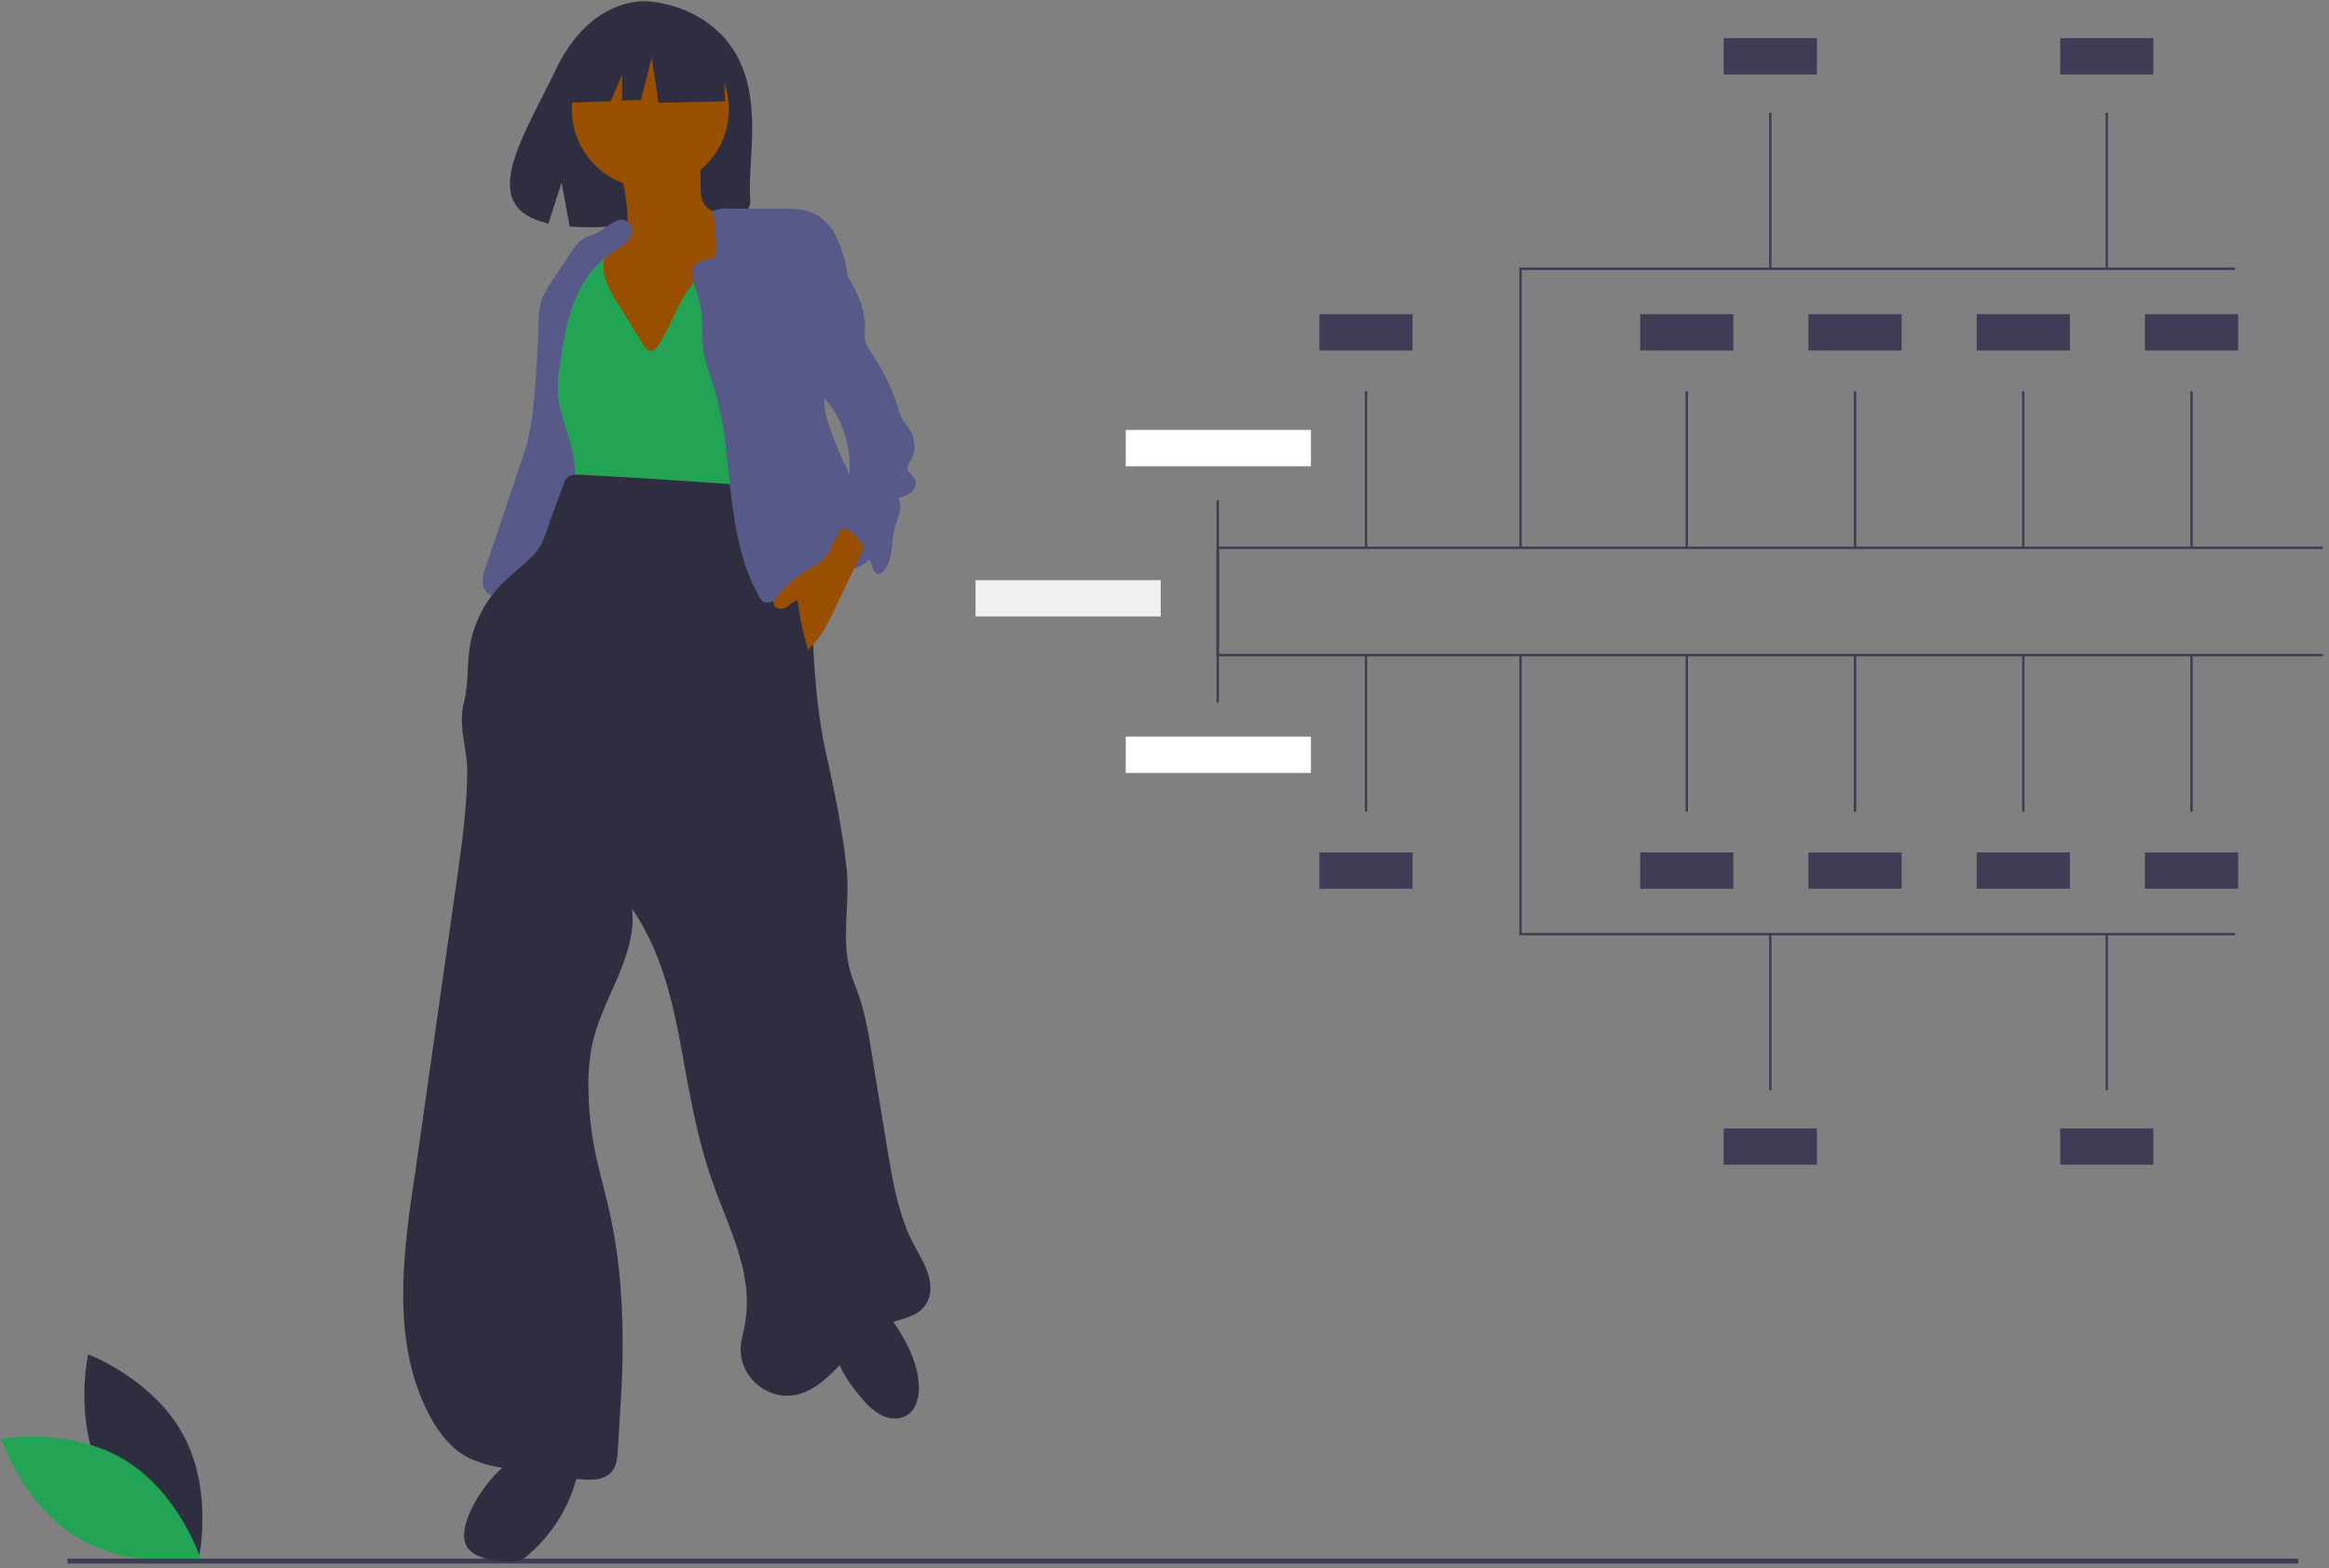 <svg xmlns="http://www.w3.org/2000/svg" xmlns:xlink="http://www.w3.org/1999/xlink" width="949" height="639" stroke="#000" stroke-linecap="round" stroke-linejoin="round" fill="#fff" fill-rule="evenodd"><rect width="100%" height="100%" fill="#808080" stroke="none"/><g fill-rule="nonzero" stroke="none"><path d="M42.134 602.342c12.428 23.05 38.806 32.944 38.806 32.944s6.227-27.476-6.201-50.525-38.806-32.944-38.806-32.944-6.227 27.475 6.201 50.525z" fill="#2f2e41"/><path d="M50.676 594.759c22.438 13.5 31.08 40.314 31.08 40.314s-27.738 4.927-50.177-8.573S.5 586.186.5 586.186s27.738-4.927 50.176 8.573z" fill="#23a455"/><path d="M27.5 635.047h909v2h-909z" fill="#3f3d56"/><path d="M458.702 175.17h75.463v14.797h-75.463z"/><path d="M397.5 236.373h75.463v14.797H397.5z" fill="#f0f0f0"/><g fill="#3f3d56"><path d="M537.618 347.305h37.978v14.797h-37.978zm130.704 0h37.978v14.797h-37.978zm68.558 0h37.978v14.797h-37.978zm-34.526 112.455h37.978v14.797h-37.978zm137.116 0h37.978v14.797h-37.978zM805.438 347.305h37.978v14.797h-37.978zm68.558 0h37.978v14.797h-37.978zM946.5 267.403H495.694v-63.626h.987v62.64H946.5v.987z"/><path d="M910.741 381.09H619.09V267.094h.987v113h290.665v.987z"/><use xlink:href="#B"/><use xlink:href="#B" x="130.704"/><use xlink:href="#B" x="199.262"/><use xlink:href="#B" x="267.82"/><use xlink:href="#B" x="336.378"/><path d="M720.851 380.598h.986v63.564h-.986zm137.116 0h.987v63.564h-.987z"/></g><path d="M458.702 300.127h75.463v14.797h-75.463z"/><g fill="#3f3d56"><path d="M537.618 127.992h37.978V142.8h-37.978zm130.704 0h37.978V142.8h-37.978zm68.558 0h37.978V142.8h-37.978zm-34.526-112.455h37.978V30.334h-37.978zm137.116 0h37.978V30.334h-37.978zm-34.032 112.455h37.978V142.8h-37.978zm68.558 0h37.978V142.8h-37.978zM946.5 222.7H495.694v63.626h.987v-62.64H946.5v-.987z"/><path d="M910.741 109.003H619.09V223h.987V110h290.665v-.987z"/><use xlink:href="#B" y="-107.782"/><use xlink:href="#B" x="130.704" y="-107.782"/><use xlink:href="#B" x="199.262" y="-107.782"/><use xlink:href="#B" x="267.82" y="-107.782"/><use xlink:href="#B" x="336.378" y="-107.782"/><path d="M720.851 45.933h.986v63.564h-.986z"/><use xlink:href="#B" x="301.853" y="-221.223"/></g><path d="M299.63 21.624C287.728 1.513 264.181.576 264.181.576s-22.945-2.934-37.664 27.694c-13.72 28.548-32.654 56.112-3.048 62.795l5.348-16.644 3.312 17.884a115.849 115.849 0 0 0 12.667.216c31.705-1.024 61.9.299 60.928-11.078-1.292-15.124 5.359-40.469-6.093-59.82z" fill="#2f2e41"/><path d="M255.723 90.142c.058 2.264.04 4.651-1.085 6.616-2.23 3.896-7.674 4.48-10.948 7.55-3.443 3.229-3.833 8.47-3.997 13.188-.172 4.932-.317 10.027 1.483 14.622a35.546 35.546 0 0 0 4.153 7.135q2.999 4.323 6.053 8.606a37.162 37.162 0 0 0 3.624 4.548c3.647 3.714 8.648 5.771 13.642 7.237 3.227.948 6.711 1.686 9.912.656 2.118-.827 4.071-2.027 5.764-3.544 2.475-1.775 4.673-3.906 6.525-6.324 2.688-3.9 3.433-8.782 3.99-13.485 1.647-13.909 2.288-27.919 1.918-41.921.068-1.526-.206-3.047-.8-4.454-1.658-3.238-6.099-3.929-8.439-6.714-2.001-2.38-2.082-5.779-2.065-8.89l.043-7.917a3.316 3.316 0 0 0-.385-1.929c-.586-.64-1.403-1.022-2.27-1.06a76.558 76.558 0 0 0-14.895-.997c-4.042.123-11.797-.215-15.292 2.037-3.172 2.043.8 7.687 1.534 10.857a70.734 70.734 0 0 1 1.534 14.181z" fill="#994f00"/><path d="M189.99 620.229c-1.027 3.495-1.504 7.571.63 10.524 1.179 1.48 2.732 2.616 4.498 3.295 4.454 1.94 9.44 2.322 14.293 2.097 1.883.087 3.716-.617 5.056-1.941 11.28-9.339 18.91-22.353 21.547-36.757a3.485 3.485 0 0 0-.115-2.255c-.371-.556-.891-.997-1.501-1.273-2.51-1.573-5.215-2.808-8.047-3.675-15.497-4-32.522 16.921-36.362 29.985zm162.518-48.981a22.823 22.823 0 0 0 7.533 5.737 10.576 10.576 0 0 0 9.207-.157c4.263-2.427 5.47-8.067 5.131-12.961-.629-9.052-4.953-17.209-9.922-24.603-1.572-2.34-5.052-9.302-8.107-9.389-1.45-.041-6.877 5.22-8.351 6.22-5.387 3.658-9.118 6.276-7.997 13.298 1.25 7.832 7.236 16.214 12.506 21.853z" fill="#2f2e41"/><path d="M233 44.547c0-17.728 14.272-32 32-32s32 14.272 32 32-14.272 32-32 32-32-14.272-32-32z" fill="#994f00"/><path d="M251.823 123.809c-2.035-3.026-3.71-6.279-4.99-9.693-1.279-3.448-1.31-7.235-.087-10.704-3.458-2.006-8.153-.382-10.67 2.724s-3.289 7.267-3.511 11.259.013 8.042-.855 11.944c-1.922 8.634-9.054 15.732-9.584 24.561-.522 8.686 5.434 16.253 8.365 24.446a40.765 40.765 0 0 1 2.184 15.912c-.095 1.742-.204 3.728 1.025 4.966a5.664 5.664 0 0 0 2.215 1.193c14.14 4.975 29.412 5.405 44.397 5.785l24.749.627a7.887 7.887 0 0 0 4.37-.732c2.22-1.361 2.518-4.413 2.555-7.017.325-22.43-.629-44.856-1.583-67.268-.346-8.123-.697-16.294-2.42-24.24-.439-2.023-1.158-4.273-3.026-5.167-1.581-.756-3.457-.267-5.101.341-7.67 2.853-14.301 7.957-19.021 14.642-5.078 7.228-7.576 15.898-12.546 23.18-3.607 5.285-5.693.68-8.095-3.213q-4.183-6.775-8.369-13.547z" fill="#23a455"/><path d="M243.623 94.732c-1.904.936-4.054 1.343-5.867 2.446-2.169 1.321-3.645 3.503-5.051 5.619l-7.585 11.41a35.376 35.376 0 0 0-4.348 7.938c-1.184 3.461-1.264 7.186-1.375 10.842q-.462 15.255-1.896 30.46a109.458 109.458 0 0 1-2.107 14.537c-.904 3.887-2.181 7.676-3.457 11.457l-14.055 41.663a15.745 15.745 0 0 0-1.21 6.561c.233 2.23 1.709 4.497 3.915 4.894a7.681 7.681 0 0 0 4.22-.853c5.366-2.24 10.691-4.893 14.823-8.984 6.79-6.725 9.522-16.42 11.992-25.652 1.311-4.898 2.631-9.866 2.626-14.936-.012-11.51-6.809-22.17-6.99-33.679a58.965 58.965 0 0 1 .842-9.329c1.211-8.382 2.469-16.828 5.373-24.784s7.605-15.484 14.52-20.374c3.315-2.344 12.215-7.039 8.74-12.43-3.464-5.373-9.721 1.53-13.109 3.195z" fill="#575a88"/><path d="M305.28 197.87q-34.398-2.667-68.857-4.436c-1.93-.1-4.126-.095-5.451 1.312-.568.692-.993 1.49-1.248 2.349L224.816 210.33c-2.174 5.863-3.165 11.397-7.505 15.898s-9.504 8.152-13.789 12.706a46.86 46.86 0 0 0-12.074 24.637c-1.194 7.576-.515 15.428-2.473 22.844-2.413 9.14 1.459 18.658 1.398 28.111-.09 14.078-2.022 28.072-3.949 42.018l-17.25 121.235c-4.984 33.14-9.892 68.914 5.672 98.594 3.72 7.094 8.787 13.83 15.902 17.509 3.94 1.852 8.114 3.162 12.406 3.894a285.185 285.185 0 0 0 33.386 4.945c4.55.401 9.853.394 12.77-3.12 1.957-2.357 2.23-5.642 2.419-8.701l1.226-19.974c1.587-25.847 1.005-52.643-4.762-77.888-1.944-8.512-4.4-16.911-6.018-25.489a136.644 136.644 0 0 1-2.391-24.713c-.126-5.945.42-11.885 1.63-17.707 4.219-18.771 18.196-35.7 16.163-54.83 12.879 18.889 17.148 40.516 21.178 63.02 2.939 16.416 6.119 32.866 11.685 48.586 6.05 17.09 15.035 34.058 13.757 52.143a68.196 68.196 0 0 1-1.87 11.172c-3.66 15.18 11.803 28.16 26.061 21.795q.146-.065.292-.133c13.177-6.07 19.832-22.052 33.273-27.513 6.239-2.535 14.014-2.893 16.542-10.556a13.45 13.45 0 0 0 .553-5.485c-.591-6.198-4.123-11.212-6.871-16.539-5.996-11.621-8.27-24.747-10.426-37.644q-3.214-19.22-6.3-38.46c-1.349-8.386-2.694-16.823-5.451-24.857-1.207-3.517-2.68-6.947-3.648-10.537-3.613-13.413.124-27.704-1.387-41.513-1.699-15.533-4.819-30.958-8.236-46.206-4.425-19.751-5.33-40.102-6.04-60.33-.282-8.035-.577-16.267-3.605-23.715-4.27-10.505-12.698-18.893-21.8-25.656zM294.368 19.685L271.104 7.5l-32.125 4.985-6.647 29.357 16.546-.637L253.5 30.42v10.607l7.634-.293 4.432-17.17 2.77 18.28 27.14-.554-1.108-21.602z" fill="#2f2e41"/><path d="M282.13 108.89a12.992 12.992 0 0 1 6.814-3.382c.896-.004 1.756-.351 2.406-.968.318-.539.461-1.163.409-1.786.082-5.64-.386-11.274-1.397-16.824 2.196-.779 4.529-1.096 6.853-.931l21.541.06c4.332.012 8.816.056 12.757 1.853a20.296 20.296 0 0 1 9.216 9.437 54.462 54.462 0 0 1 4.166 12.741c2.56 11.055-6.63 22.181-7.451 33.498-.237 3.264.037 6.552-.263 9.811-.316 3.431-1.266 6.797-1.344 10.242-.096 4.26 1.145 8.432 2.576 12.445 4.371 12.262 10.596 23.771 15.647 35.769 1.293 2.736 2.162 5.653 2.578 8.65a11.174 11.174 0 0 1-2.376 8.482c-2.106 2.363-5.313 3.328-8.271 4.457-3.715 1.418-7.263 3.24-10.579 5.435a22.257 22.257 0 0 1-4.309 2.497 27.412 27.412 0 0 1-4.584 1.014c-3.991.76-7.76 2.369-11.617 3.647-1.271.421-2.738.789-3.888.101a4.684 4.684 0 0 1-1.502-1.788c-7.391-12.8-10.001-27.757-11.696-42.44s-2.63-29.603-7.124-43.684c-1.367-4.281-3.062-8.484-3.839-12.911-1.123-6.399-.281-13.024-1.437-19.417-1.024-5.668-3.678-10.262-3.287-16.008z" fill="#575a88"/><path d="M331.246 231.036c-6.413 3.067-11.487 7.945-15.78 13.61-.909 1.2.31 3.437 3.034 3.4 2.534-.034 4.048-3.283 6.582-3.317.775 6.773 2.177 13.46 4.189 19.973 5.056-4.439 8.083-10.69 10.979-16.762l5.725-12.004c2.102-4.407 4.205-8.816 6.099-13.316a9.611 9.611 0 0 0 .939-3.357c.249-7.744-7.386-7.791-10.679-2.945-3.602 5.301-4.723 11.671-11.089 14.716z" fill="#994f00"/><path d="M332.563 97.897c4.895 5.087 9.825 10.216 13.625 16.166s6.44 12.847 6.263 19.904a18.989 18.989 0 0 0 .194 5.359c.553 1.631 1.377 3.156 2.438 4.512 4.796 7.04 8.518 14.755 11.045 22.89a20.096 20.096 0 0 0 1.808 4.609c.723 1.183 1.709 2.182 2.506 3.317 2.838 4.188 2.924 9.66.218 13.935a4.67 4.67 0 0 0-.862 1.7c-.328 1.944 2.112 3.114 3.009 4.87.91 1.78.039 4.055-1.47 5.367-1.609 1.199-3.462 2.027-5.428 2.427 2.524 3.614-.539 8.694-1.567 12.981-.72 3-.71 6.124-1.18 9.172s-1.529 6.184-3.877 8.184c-.299.287-.667.493-1.068.598-1.302.254-2.19-1.253-2.646-2.5-1.42-3.881-2.853-7.837-5.356-11.125s-6.297-5.863-10.429-5.85a5.565 5.565 0 0 1 .405-5.078c.828-1.562 2.042-2.885 2.955-4.398a20.244 20.244 0 0 0 2.325-6.644c2.041-10.72-.013-21.816-5.756-31.096a29.781 29.781 0 0 0-4.803-6.004c-2.018-1.891-4.378-3.411-6.241-5.455a21.325 21.325 0 0 1-4.966-12.05 63.543 63.543 0 0 1 .35-13.22c.838-8.697 1.915-17.407 3.157-26.055a9.721 9.721 0 0 1 .862-3.254c.975-1.82 2.625-2.385 4.493-3.263z" fill="#575a88"/></g><defs ><path id="B" d="M556.114 267.156h.987v63.564h-.987z"/></defs></svg>